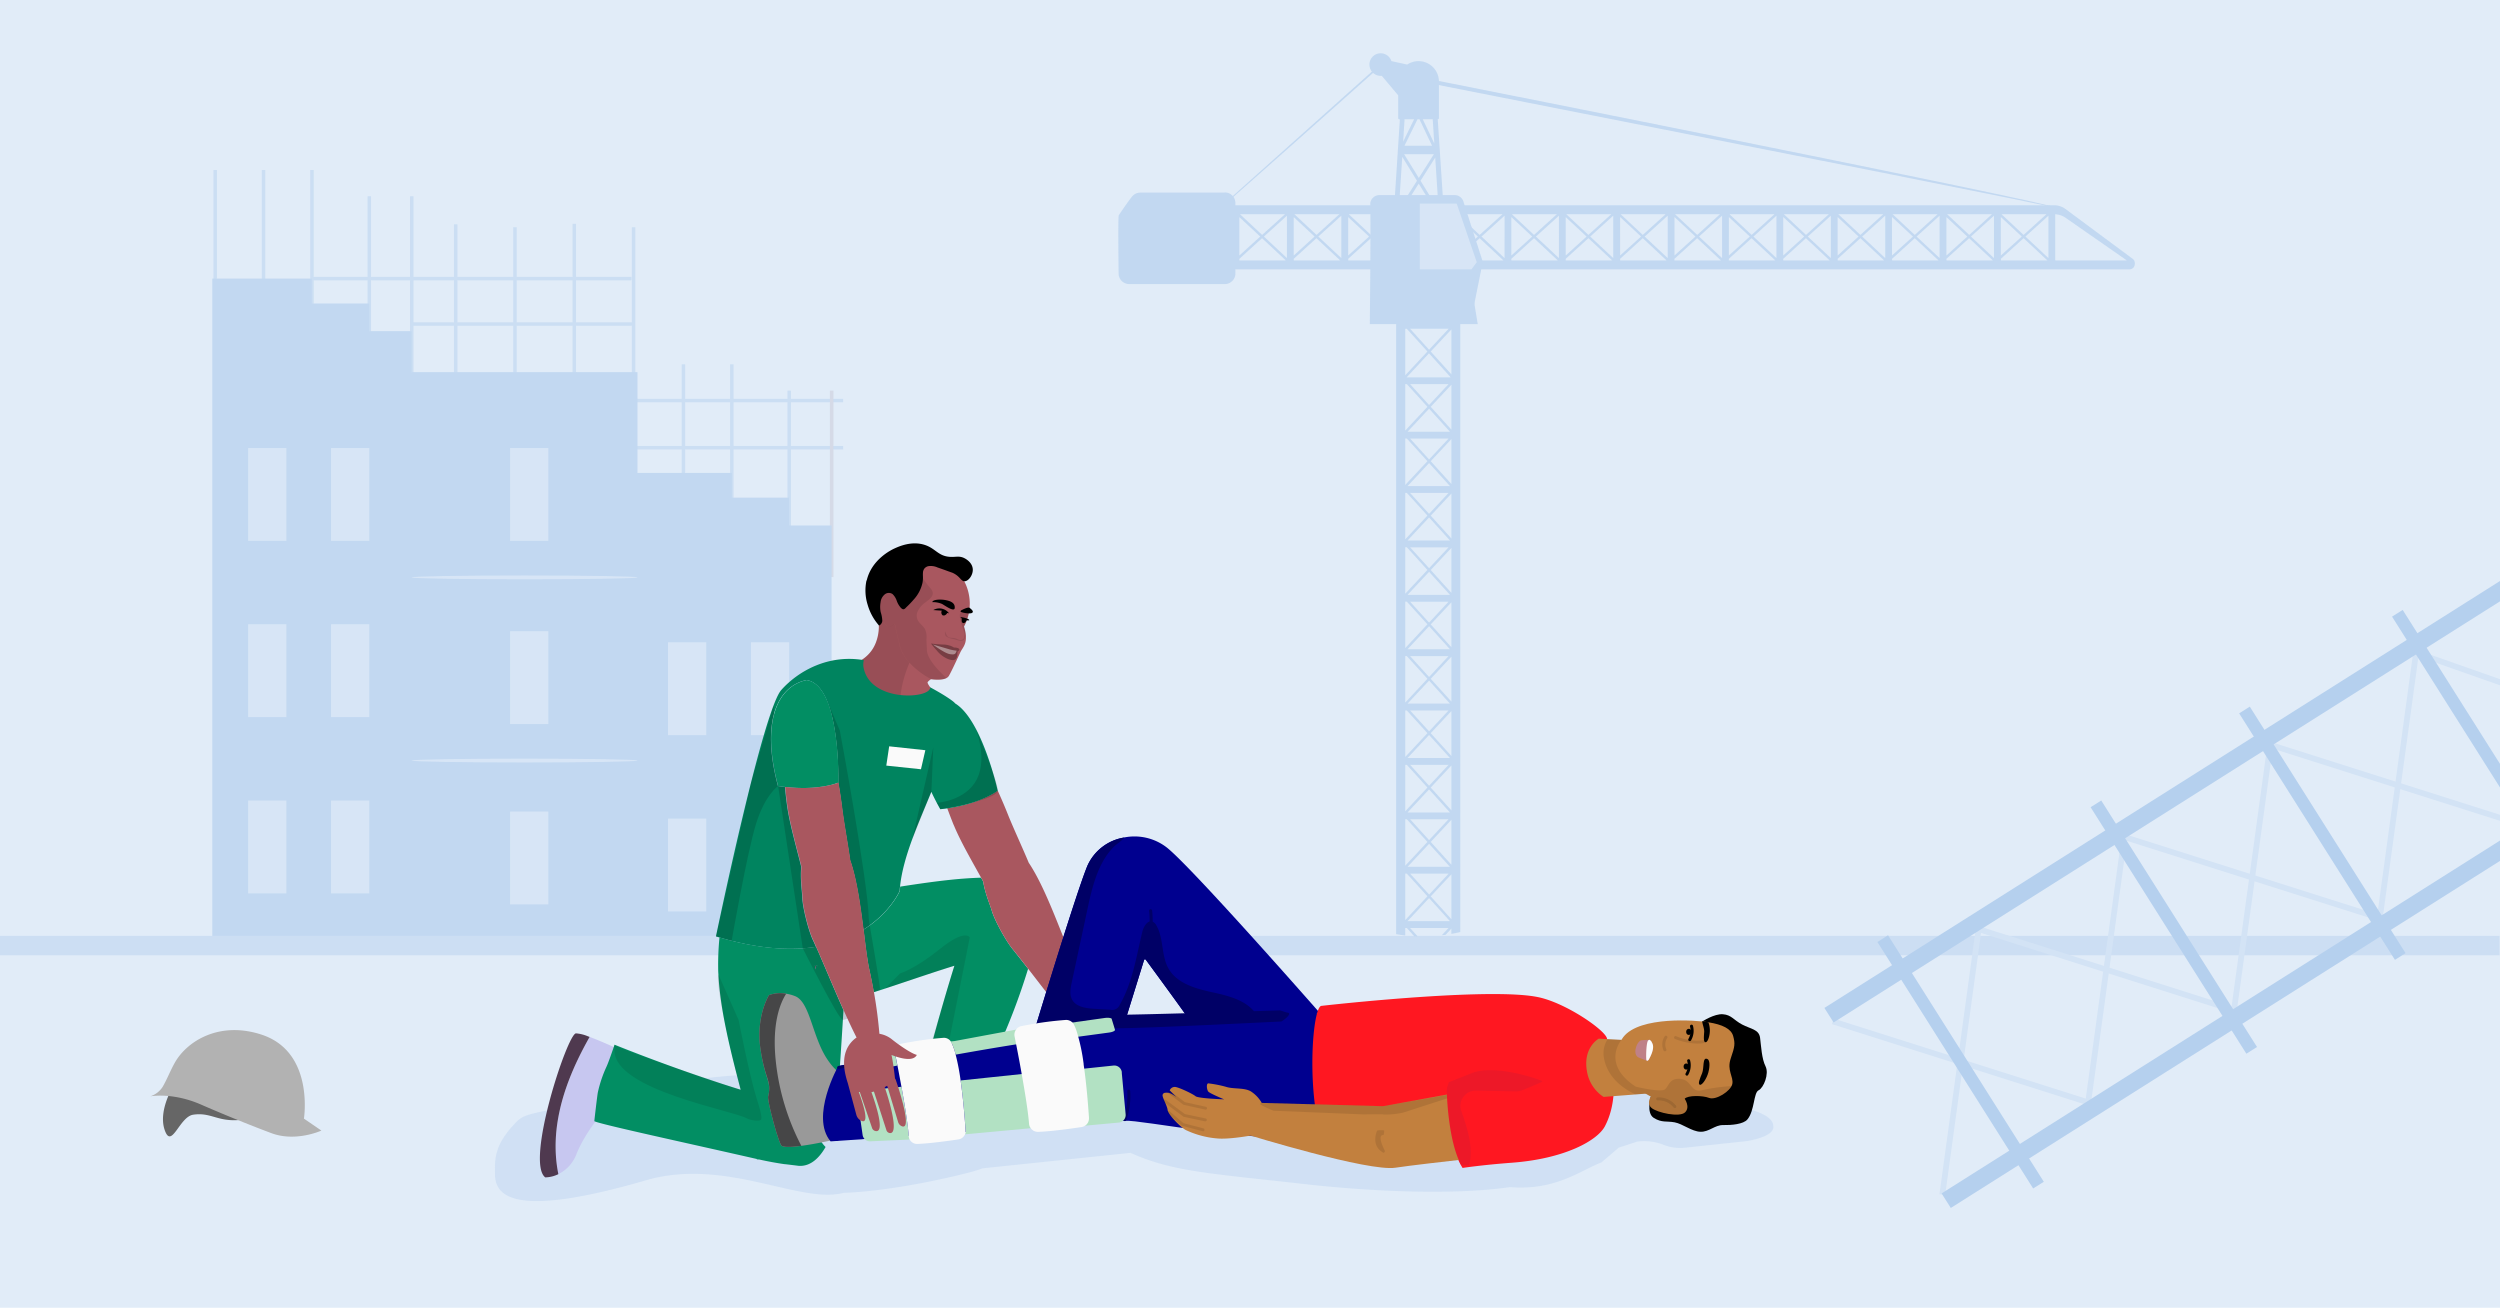 <svg xmlns="http://www.w3.org/2000/svg" xmlns:xlink="http://www.w3.org/1999/xlink" width="866" height="453" viewBox="0 0 866 453">
  <defs>
    <clipPath id="clip-path">
      <rect id="Rectangle_1966" data-name="Rectangle 1966" width="866" height="453" fill="none"/>
    </clipPath>
    <clipPath id="clip-path-2">
      <rect id="Rectangle_7914" data-name="Rectangle 7914" width="352.107" height="305.918" fill="none"/>
    </clipPath>
    <clipPath id="clip-path-3">
      <rect id="Rectangle_7918" data-name="Rectangle 7918" width="218.644" height="265.292" fill="none"/>
    </clipPath>
    <clipPath id="clip-path-5">
      <rect id="Rectangle_7915" data-name="Rectangle 7915" width="218.243" height="141.003" fill="none"/>
    </clipPath>
  </defs>
  <g id="_4406813_-_WEBSITE_-_Claims_example_infographics_V3-10" data-name="4406813 - WEBSITE - Claims example infographics V3-10" style="mix-blend-mode: normal;isolation: isolate">
    <g id="Colour_Blocks" data-name="Colour Blocks">
      <rect id="Rectangle_1966-2" data-name="Rectangle 1966" width="866" height="453" fill="#e1ecf8"/>
    </g>
    <g id="Scenes">
      <g id="Group_2002" data-name="Group 2002" clip-path="url(#clip-path)">
        <rect id="Rectangle_2794" data-name="Rectangle 2794" width="865.861" height="6.738" transform="translate(0 324.182)" fill="#c4d9f1" opacity="0.7"/>
        <g id="Group_1996" data-name="Group 1996" transform="translate(631.967 189.55)">
          <g id="Group_1994" data-name="Group 1994" transform="translate(2.921 6.588)">
            <path id="Path_7164" data-name="Path 7164" d="M508.837,108.907,423.484,78.86,410.9,170.779,322.476,142.71,309.89,234.629,221.44,206.56" transform="translate(-221.44 -48.899)" fill="none" stroke="#d3e3f5" stroke-width="2"/>
            <path id="Path_7165" data-name="Path 7165" d="M446.2,68.41l-9.49,89.969-88.421-28.1-12.586,91.948-88.45-28.1L234.67,286.079" transform="translate(-196.738 -68.41)" fill="none" stroke="#d3e3f5" stroke-width="2"/>
          </g>
          <g id="Group_1995" data-name="Group 1995">
            <rect id="Rectangle_7908" data-name="Rectangle 7908" width="298.751" height="5.964" transform="translate(40.603 223.845) rotate(-32.29)" fill="#b5d0ee"/>
            <rect id="Rectangle_7909" data-name="Rectangle 7909" width="298.751" height="5.964" transform="translate(0 159.593) rotate(-32.29)" fill="#b5d0ee"/>
          </g>
          <rect id="Rectangle_7910" data-name="Rectangle 7910" width="4.358" height="101.008" transform="translate(196.64 24.052) rotate(-32.29)" fill="#b5d0ee"/>
          <rect id="Rectangle_7911" data-name="Rectangle 7911" width="4.358" height="101.008" transform="translate(143.677 57.557) rotate(-32.29)" fill="#b5d0ee"/>
          <rect id="Rectangle_7912" data-name="Rectangle 7912" width="4.358" height="101.008" transform="translate(92.219 90.069) rotate(-32.29)" fill="#b5d0ee"/>
          <rect id="Rectangle_7913" data-name="Rectangle 7913" width="4.358" height="101.008" transform="translate(18.364 136.755) rotate(-32.29)" fill="#b5d0ee"/>
        </g>
        <g id="Group_2423" data-name="Group 2423" transform="translate(387.372 18.435)" opacity="0.7">
          <g id="Group_1997" data-name="Group 1997" clip-path="url(#clip-path-2)">
            <g id="Group_2422" data-name="Group 2422" transform="translate(0.013 0.019)">
              <path id="Path_4863" data-name="Path 4863" d="M189.067,29.3h.086a.394.394,0,0,0,.373-.43V16.223a7.065,7.065,0,0,0-10.981-5.878l-5.476-1.2a4.037,4.037,0,0,0-1.606-2.093,4.162,4.162,0,0,0-2.466-.6,3.917,3.917,0,1,0,.745,7.8l5.677,6.766V28.9h0a.441.441,0,0,0,.43.43h.143l-3.01,46.648h1.692l.659-10.264,6.451,8.515-1.348,1.749h1.348l.688-.86.659.86h1.319l-1.319-1.72,6.68-8.573.688,10.293h1.692l-3.068-46.648Zm-6.279,0,4.358,9.175H177.6l4.5-9.175h.688Zm1.176,0h3.412l.545,8.372L183.935,29.3Zm-3.039,0-3.785,7.741.487-7.741h3.3Zm-4.1,13.017,5.1,8.286-6.279,9.863Zm.659-.917h10.293l-5.218,8.229L177.484,41.4Zm10.752,1.176,1.2,18.263L183.161,50.6ZM182.53,51.6l6.136,9.949H176.223Zm-6.852,12.845h13.733l-6.967,8.917Z" transform="translate(-78.469 -6.437)" fill="#b5d0ee"/>
              <path id="Path_4864" data-name="Path 4864" d="M168.737,263.469c1.032.172,2.064.344,3.1.459v-2.609h.545l2.58,2.867c.4,0,.8.029,1.176.029l-2.638-2.9h13.332l-2.351,2.523c.459-.057.889-.115,1.348-.172l1.978-2.122v1.806c1.032-.172,2.064-.373,3.1-.631V40.553h-3.1v9.805l-7.168-7.913L188,34.561h.86V32.21H171.146v2.351h1.176l7.139,7.856-7.684,8.229V40.525h-3.1V263.441m3.957-4.5,7.454-7.97,7.225,7.97H172.637ZM187.6,70.572H172.321l7.741-8.315,7.512,8.315Zm-14.077-16.83h13.332L180.091,61Zm13.332,19.152-6.766,7.254-6.566-7.225h13.332Zm.459,16.514H172.637l7.454-7.97,7.225,7.97Zm-.459,2.351-6.766,7.254-6.566-7.225h13.332Zm.459,16.486H172.637l7.454-7.971,7.225,7.971Zm-.459,2.351-6.766,7.254-6.566-7.225h13.332Zm.459,16.486H172.637l7.454-7.971,7.225,7.971Zm-.459,2.351-6.766,7.254-6.566-7.225h13.332Zm.459,16.486H172.637l7.454-7.971,7.225,7.971Zm-.459,2.351-6.766,7.254-6.566-7.225h13.332Zm.459,16.486H172.637l7.454-7.971,7.225,7.971Zm-.459,2.351-6.766,7.254-6.566-7.225h13.332Zm.459,16.486H172.637l7.454-7.971,7.225,7.971Zm-.459,2.351-6.766,7.254-6.566-7.225h13.332Zm.459,16.486H172.637l7.454-7.97,7.225,7.97Zm-.459,2.351-6.766,7.254-6.566-7.225h13.332Zm.459,16.514H172.637l7.454-7.97,7.225,7.97Zm-.459,2.322-6.766,7.254-6.566-7.225h13.332Zm.459,16.514H172.637l7.454-7.971,7.225,7.971Zm-.43,2.351-6.766,7.254-6.566-7.225h13.332Zm.946,15.8-7.168-7.913,7.168-7.655Zm0-18.865-7.168-7.913,7.168-7.655Zm0-18.837-7.168-7.913,7.168-7.655Zm0-18.837-7.168-7.913,7.168-7.655Zm0-18.837-7.168-7.913,7.168-7.655Zm0-18.837-7.168-7.913,7.168-7.655Zm0-18.837-7.168-7.913,7.168-7.655Zm0-18.837-7.168-7.913,7.168-7.655Zm0-18.865-7.168-7.913,7.168-7.655Zm0-18.837-7.168-7.913,7.168-7.655V88.692Zm0-19.152-7.168-7.913,7.168-7.655ZM173.554,34.59h13.332l-6.766,7.254Zm6.537,8.515,7.512,8.286H172.321l7.741-8.286ZM171.834,53.77h.545l7.139,7.856-7.684,8.229V53.77Zm0,19.152h.545l7.139,7.856-7.684,8.229V72.923Zm0,18.837h.545l7.139,7.856-7.684,8.229V91.759Zm0,18.837h.545l7.139,7.856-7.684,8.229V110.6Zm0,18.837h.545l7.139,7.856-7.684,8.229V129.433Zm0,18.837h.545l7.139,7.856-7.684,8.229V148.27Zm0,18.865h.545l7.139,7.856-7.684,8.229V167.135Zm0,18.837h.545l7.139,7.856-7.684,8.229V185.972Zm0,18.837h.545l7.139,7.856-7.684,8.229V204.809Zm0,18.837h.545l7.139,7.856-7.684,8.229V223.645Zm0,18.837h.545l7.139,7.856-7.684,8.229V242.482Z" transform="translate(-72.445 41.684)" fill="#b5d0ee"/>
              <path id="Path_4865" data-name="Path 4865" d="M474.643,44.841a1.86,1.86,0,0,0-.745-1.491L450.617,26.09a6.644,6.644,0,0,0-3.928-1.29H141.86v3.1h1.4v16h-1.4v3.1H472.779a1.86,1.86,0,0,0,1.864-1.864v-.315m-38.534-9.748L428.454,27.9h15.568Zm8.6-6.652V43.092l-7.97-7.454Zm-16.486.459,7.254,6.766L428.225,42.2Zm-10.952,6.193L409.617,27.9h15.54Zm8.573-6.652V43.092l-7.971-7.454Zm-16.486.459,7.254,6.766L409.388,42.2V28.871Zm-10.952,6.193L390.752,27.9H406.32Zm8.6-6.652V43.092l-7.971-7.454Zm-16.486.459,7.254,6.766L390.523,42.2ZM379.57,35.064,371.915,27.9h15.568Zm8.6-6.652V43.092l-7.97-7.454Zm-16.486.459,7.254,6.766L371.686,42.2Zm-10.952,6.193L353.078,27.9h15.568Zm8.6-6.652V43.092l-7.97-7.454Zm-16.486.459,7.254,6.766L352.849,42.2ZM341.9,35.064,334.242,27.9H349.81Zm8.6-6.652V43.092l-7.971-7.454Zm-16.486.459,7.254,6.766L334.012,42.2ZM323.06,35.064,315.376,27.9h15.568Zm8.6-6.652V43.092l-7.971-7.454Zm-16.486.459,7.254,6.766L315.175,42.2Zm-10.981,6.193L296.539,27.9h15.568Zm8.63-6.652V43.092l-7.971-7.454Zm-16.486.459,7.254,6.766L296.339,42.2Zm-2.38,14.221-7.97-7.454,7.97-7.225Zm2.38.258,7.856-7.139,8.229,7.684H296.339Zm18.837,0,7.856-7.139,8.229,7.684H315.147V43.35Zm18.837,0,7.856-7.139,8.229,7.684H334.012Zm18.837,0,7.856-7.139,8.229,7.684H352.849Zm18.865,0,7.856-7.139,8.229,7.684H371.714Zm18.837,0,7.856-7.139,8.229,7.684H390.551Zm18.837,0,7.856-7.139,8.229,7.684H409.388Zm18.837,0,7.884-7.139,8.229,7.684H428.253V43.35ZM293.271,27.9l-7.913,7.168L277.7,27.9h15.568Zm-147.655.975,7.254,6.766L145.616,42.2Zm.2-.975h15.568l-7.913,7.168Zm120.7,7.168L258.866,27.9h15.568Zm8.63-6.652V43.092l-7.971-7.454Zm-16.514.459,7.254,6.766L258.665,42.2V28.871Zm-10.952,6.193L240.029,27.9H255.6Zm8.63-6.652V43.092l-7.971-7.454Zm-16.514.459,7.254,6.766L239.828,42.2V28.871Zm-10.952,6.193L221.192,27.9h15.568Zm8.6-6.652V43.092l-7.97-7.454Zm-16.486.459,7.254,6.766L220.992,42.2V28.871Zm-10.952,6.193L202.356,27.9h15.568Zm8.6-6.652V43.092l-7.97-7.454Zm-16.486.459,7.254,6.766L202.155,42.2V28.871Zm-10.952,6.193L183.519,27.9h15.568Zm8.6-6.652V43.092l-7.97-7.454Zm-16.514.459,7.254,6.766L183.289,42.2V28.871Zm-10.924,6.193L164.682,27.9H180.25Zm8.6-6.652V43.092l-7.971-7.454Zm-16.514.459,7.254,6.766L164.453,42.2V28.871Zm-2.351-.459V43.092L154.1,35.638Zm2.38,14.938,7.856-7.139,8.229,7.684H164.453Zm18.837,0,7.856-7.139,8.229,7.684H183.289Zm18.865,0,7.856-7.139,8.229,7.684H202.155Zm18.837,0,7.856-7.139,8.229,7.684H220.992Zm18.837,0,7.856-7.139,8.229,7.684H239.828Zm18.837,0,7.856-7.139,8.229,7.684H258.665Zm18.808-14.479,7.254,6.766L277.5,42.2V28.871ZM145.616,43.35l7.885-7.139,8.229,7.684H145.645V43.35Zm131.886.545V43.35l7.856-7.139,8.229,7.684H277.5Zm169.56,0V27.925a6.832,6.832,0,0,1,3.612,1.233l21.188,14.737Z" transform="translate(-122.521 27.849)" fill="#b5d0ee"/>
              <path id="Path_4866" data-name="Path 4866" d="M165.643,26.81v-.057a3.182,3.182,0,0,1,3.211-3.182h26.033a3.165,3.165,0,0,1,3.039,2.236l6.709,20.872L201.912,60.24a5.249,5.249,0,0,0-.029,1.892l1,6.136H165.5s.344-31.137.172-41.458" transform="translate(-78.383 25.553)" fill="#b5d0ee"/>
              <path id="Path_4867" data-name="Path 4867" d="M184.327,24.6l6.938,20.3-1.835,2.466H171.54V24.6Z" transform="translate(-67.105 27.476)" fill="#d3e3f5"/>
              <path id="Path_4868" data-name="Path 4868" d="M212.257,8.157l-.172-.057-.115.115L161.395,53.457,147.031,66.216l-3.813,3.354a11.309,11.309,0,0,1-1,.831,3.512,3.512,0,0,0-.344.287,13.2,13.2,0,0,0,1.4-1.061c.889-.745,2.179-1.835,3.871-3.3,3.383-2.9,8.286-7.168,14.479-12.615C174.01,42.82,191.557,27.223,212.372,8.673l-.287.057" transform="translate(-122.502 -3.331)" fill="#b5d0ee"/>
              <path id="Path_4869" data-name="Path 4869" d="M170.02,10.016l.229.4.43.086L333.874,42.73l46.189,9.261,12.214,2.523c1.4.258,2.437.545,3.154.717s1.089.229,1.089.229a43.369,43.369,0,0,0-4.215-1.176c-2.781-.659-6.881-1.606-12.242-2.752-10.694-2.322-26.377-5.591-46.217-9.662-39.68-8.143-96.162-19.5-163.223-32.8l.659.487" transform="translate(-69.943 -1.52)" fill="#b5d0ee"/>
              <path id="Path_4870" data-name="Path 4870" d="M172,23.25h0a3.659,3.659,0,0,1,3.67,3.67v24.4h0a3.659,3.659,0,0,1-3.67,3.67H138.886a3.665,3.665,0,0,1-3.67-3.613c-.086-6.566-.2-19.812.057-20.213s2.867-4.329,4.587-6.48a3.687,3.687,0,0,1,2.867-1.376H172Z" transform="translate(-135.115 24.955)" fill="#b5d0ee"/>
            </g>
          </g>
        </g>
        <g id="Group_2432" data-name="Group 2432" transform="translate(73.541 58.89)" opacity="0.7">
          <g id="Group_2001" data-name="Group 2001" clip-path="url(#clip-path-3)">
            <g id="Group_2431" data-name="Group 2431" transform="translate(-0.029)">
              <g id="Group_2428" data-name="Group 2428" transform="translate(0.029)">
                <g id="Group_1999" data-name="Group 1999" clip-path="url(#clip-path-3)">
                  <g id="Group_2427" data-name="Group 2427" transform="translate(0.401)">
                    <g id="Group_2426" data-name="Group 2426" opacity="0.71" style="mix-blend-mode: multiply;isolation: isolate">
                      <g id="Group_2425" data-name="Group 2425">
                        <g id="Group_1998" data-name="Group 1998" clip-path="url(#clip-path-5)">
                          <g id="Group_2424" data-name="Group 2424">
                            <rect id="Rectangle_2560" data-name="Rectangle 2560" width="1.204" height="64.596" transform="translate(83.318 18.808)" fill="#b5d0ee"/>
                            <rect id="Rectangle_2561" data-name="Rectangle 2561" width="1.204" height="64.596" transform="translate(103.846 19.812)" fill="#b5d0ee"/>
                            <rect id="Rectangle_2562" data-name="Rectangle 2562" width="1.204" height="64.596" transform="translate(124.403 18.636)" fill="#b5d0ee"/>
                            <rect id="Rectangle_2563" data-name="Rectangle 2563" width="1.204" height="64.596" transform="translate(144.931 19.812)" fill="#b5d0ee"/>
                            <rect id="Rectangle_2564" data-name="Rectangle 2564" width="1.204" height="64.596" transform="translate(68.093 9.089)" fill="#b5d0ee"/>
                            <rect id="Rectangle_2565" data-name="Rectangle 2565" width="1.204" height="64.596" transform="translate(53.385 9.089)" fill="#b5d0ee"/>
                            <rect id="Rectangle_2566" data-name="Rectangle 2566" width="1.204" height="64.596" transform="translate(33.516)" fill="#b5d0ee"/>
                            <rect id="Rectangle_2567" data-name="Rectangle 2567" width="1.204" height="64.596" fill="#b5d0ee"/>
                            <rect id="Rectangle_2568" data-name="Rectangle 2568" width="1.204" height="64.596" transform="translate(16.744)" fill="#b5d0ee"/>
                            <rect id="Rectangle_2569" data-name="Rectangle 2569" width="76.322" height="1.204" transform="translate(68.667 52.754)" fill="#b5d0ee"/>
                            <rect id="Rectangle_2570" data-name="Rectangle 2570" width="110.87" height="1.204" transform="translate(33.975 37.014)" fill="#b5d0ee"/>
                            <rect id="Rectangle_2571" data-name="Rectangle 2571" width="76.322" height="1.204" transform="translate(141.892 95.589)" fill="#b5d0ee"/>
                            <rect id="Rectangle_2572" data-name="Rectangle 2572" width="76.322" height="1.204" transform="translate(141.892 79.246)" fill="#b5d0ee"/>
                            <rect id="Rectangle_2573" data-name="Rectangle 2573" width="1.204" height="64.596" transform="translate(213.541 76.408)" fill="#c8c8d6"/>
                            <rect id="Rectangle_2574" data-name="Rectangle 2574" width="1.204" height="64.596" transform="translate(198.833 76.408)" fill="#b5d0ee"/>
                            <rect id="Rectangle_2575" data-name="Rectangle 2575" width="1.204" height="64.596" transform="translate(178.964 67.291)" fill="#b5d0ee"/>
                            <rect id="Rectangle_2576" data-name="Rectangle 2576" width="1.204" height="64.596" transform="translate(162.191 67.291)" fill="#b5d0ee"/>
                          </g>
                        </g>
                      </g>
                    </g>
                  </g>
                </g>
              </g>
              <path id="Path_4871" data-name="Path 4871" d="M25.669,33.66v227.7H240.184V119.185H225.5v-9.633H205.636v-8.573H172.951V66.058H94.708V51.866H80.029v-9.6H60.16v-8.6H25.64Z" transform="translate(-25.64 3.956)" fill="#b5d0ee"/>
              <rect id="Rectangle_2579" data-name="Rectangle 2579" width="13.246" height="32.169" transform="translate(186.619 163.596)" fill="#d3e3f5"/>
              <rect id="Rectangle_2580" data-name="Rectangle 2580" width="13.246" height="32.169" transform="translate(157.891 163.596)" fill="#d3e3f5"/>
              <rect id="Rectangle_2581" data-name="Rectangle 2581" width="13.246" height="32.169" transform="translate(186.619 224.665)" fill="#d3e3f5"/>
              <rect id="Rectangle_2582" data-name="Rectangle 2582" width="13.246" height="32.169" transform="translate(157.891 224.665)" fill="#d3e3f5"/>
              <rect id="Rectangle_2583" data-name="Rectangle 2583" width="13.246" height="32.169" transform="translate(103.187 96.306)" fill="#d3e3f5"/>
              <g id="Group_2430" data-name="Group 2430" transform="translate(0.029)">
                <g id="Group_2000" data-name="Group 2000" clip-path="url(#clip-path-3)">
                  <g id="Group_2429" data-name="Group 2429" transform="translate(12.414 96.306)">
                    <path id="Path_4872" data-name="Path 4872" d="M49.74,70.189c0-.373,17.518-.659,39.107-.659,21.618,0,39.136.287,39.136.659s-17.518.659-39.136.659c-21.589,0-39.107-.287-39.107-.659" transform="translate(6.914 -25.377)" fill="#d3e3f5"/>
                    <rect id="Rectangle_2584" data-name="Rectangle 2584" width="13.246" height="32.169" transform="translate(90.743 125.923)" fill="#d3e3f5"/>
                    <path id="Path_4873" data-name="Path 4873" d="M49.74,92.319c0-.373,17.518-.659,39.107-.659,21.618,0,39.136.287,39.136.659s-17.518.659-39.136.659c-21.589,0-39.107-.287-39.107-.659" transform="translate(6.914 15.942)" fill="#d3e3f5"/>
                    <rect id="Rectangle_2585" data-name="Rectangle 2585" width="13.246" height="32.169" transform="translate(90.743 63.449)" fill="#d3e3f5"/>
                    <rect id="Rectangle_2586" data-name="Rectangle 2586" width="13.246" height="32.169" transform="translate(28.728)" fill="#d3e3f5"/>
                    <rect id="Rectangle_2587" data-name="Rectangle 2587" width="13.246" height="32.169" fill="#d3e3f5"/>
                    <rect id="Rectangle_2588" data-name="Rectangle 2588" width="13.246" height="32.169" transform="translate(28.728 61.04)" fill="#d3e3f5"/>
                    <rect id="Rectangle_2589" data-name="Rectangle 2589" width="13.246" height="32.169" transform="translate(0 61.04)" fill="#d3e3f5"/>
                    <rect id="Rectangle_2590" data-name="Rectangle 2590" width="13.246" height="32.169" transform="translate(28.728 122.109)" fill="#d3e3f5"/>
                    <rect id="Rectangle_2591" data-name="Rectangle 2591" width="13.246" height="32.169" transform="translate(0 122.109)" fill="#d3e3f5"/>
                  </g>
                </g>
              </g>
            </g>
          </g>
        </g>
      </g>
    </g>
    <g id="Artwork" transform="translate(52.038 188.232)">
      <g id="Group_2003" data-name="Group 2003" transform="translate(0 168.594)">
        <path id="Path_7166" data-name="Path 7166" d="M23.757,130.939s-5.878,8.945-3.5,16,5.075-4.473,9.863-5.218,7.368,1.233,11.726,1.749a19.163,19.163,0,0,0,7.512-.516l-25.6-12.042Z" transform="translate(-15.271 -112.406)" fill="#666"/>
        <path id="Path_7167" data-name="Path 7167" d="M77.413,159.274s-8.831,4.043-17.26.889c-8.458-3.154-17.948-7.082-24.428-9.92-9.92-4.329-17.575-2.838-17.575-2.838a7.979,7.979,0,0,0,4.272-3.24c1.52-2.58,2.609-5.5,4.215-8.372,4.071-7.311,15.282-14.68,30.219-9.719,18.206,6.078,14.536,29.044,14.536,29.044l6.021,4.129Z" transform="translate(-18.15 -124.456)" fill="#b2b2b2"/>
      </g>
      <g id="Group_2014" data-name="Group 2014" transform="translate(119.404)">
        <path id="Path_7168" data-name="Path 7168" d="M502.628,152.078c.688-5.992-13.819-8.687-46.361-12.386-7.827-.889-15.368-1.462-22.249-1.72-10.522-3.326-25.66-6.394-42.634-8.315-22.908-2.609-43.035-2.437-53.185-.057l-38.39,3.383a2.524,2.524,0,0,0-.4.029h0c-6.91.6-11.468,1.892-12.414,3.756a136.306,136.306,0,0,0-20.614,2.064c-10.264-1.892-24.4-3.039-40.053-3.039-7.54,0-14.737.258-21.331.774-10.35-2.036-25.058-3.3-41.372-3.3-22.019,0-41.114,2.322-50.489,5.677l-36.1,7.34s-.258.057-.4.086h0c-6.48,1.319-7.77,2.122-9.2,3.555-8.229,8.2-7.626,13.475-7.626,18.292,0,8.515,8.515,14.823,52.353,2.093,27.5-7.97,53.3,8.4,68.409,4.358,15.224-.487,35.036-4.817,43.494-7.053h.057c1.72-.459,3.268-.946,4.587-1.434l51.235-5.361c14.536,6.48,26.721,7.024,58.919,10.666,29.76,3.383,56.367,3.613,72.537,1.2,15.884,1.29,24.456-5.82,31.681-8.544l6.021-5.132,6.394-2.093a18.387,18.387,0,0,1,9.06,1.09,15.631,15.631,0,0,0,7.426,1.032l21.5-2.294c.373-.057.717-.143,1.061-.2h.057c4.9-1.032,7.8-2.523,8.028-4.415Z" transform="translate(-59.797 50.302)" fill="#c4d9f1" opacity="0.6"/>
        <g id="Group_2005" data-name="Group 2005" transform="translate(125.211)">
          <path id="Path_7169" data-name="Path 7169" d="M105.079,122.418c.373,3.5.659,6.107.659,6.107s14.794,1.892,15.511,1.978a17.55,17.55,0,0,0,2.351-.516c.344-.115.717-.2,1.118-.315,2.638-.8,5.792-1.978,6.078-2.552a23.441,23.441,0,0,0,.774-4.358c.344-3.326.287-7.454-1.52-8.057,0,0-2.208-2.552-1.892-3.068a4.485,4.485,0,0,1,1.176-1s3.469.573,5.3-.373a2.2,2.2,0,0,0,.889-.8c.115-.2.229-.43.373-.688h0c1.233-2.322,3.24-6.8,3.727-7.741.545-1.061,1.692-2.236,1.778-4.415a8.6,8.6,0,0,0-.115-1.95h0a13.078,13.078,0,0,0-.545-2.265,17.44,17.44,0,0,0,1.892-6.078c.057-.631.115-1.29.115-1.978a16.99,16.99,0,0,0-3.469-10.092,20.313,20.313,0,0,0-4.215-4.272c-5.648-3.842-14.077-4.559-19.238-.459a15.061,15.061,0,0,0-4.874,7.885,20.842,20.842,0,0,0-.459,2.064,20.332,20.332,0,0,0-.258,3.7c.115,2.7.688,4.989.917,7.34a13.505,13.505,0,0,1,.086,1.52,15.656,15.656,0,0,1-.86,5.447c-1.892,5.591-6.508,7.024-6.881,7.741-.229.459.774,10.436,1.491,17.174Z" transform="translate(-103.468 -63.593)" fill="#a9575f"/>
          <path id="Path_7170" data-name="Path 7170" d="M114.2,81.292s-.2,1.233.344,1.778a6.994,6.994,0,0,0,2.724.946c.774.2,1.978.774,2.953.545.946-.258,1.176-2.122,1.147-2.638h0a13.076,13.076,0,0,0-.545-2.265,17.44,17.44,0,0,0,1.892-6.078c-1.2.2-3.068.659-3.354,1.749-.459,1.634,1.749,6.537,1.606,7.2s-.029,1.577-1.061,1.749-1.4-.4-2.322-.6c-.946-.2-2.036,0-2.523-.659a6.779,6.779,0,0,1-.831-1.663Z" transform="translate(-83.492 -50.852)" opacity="0.1" style="mix-blend-mode: multiply;isolation: isolate"/>
          <path id="Path_7171" data-name="Path 7171" d="M112.63,73.322a8.166,8.166,0,0,1,3.412.631c1.2.688,4.272,2.924,4.387,1.376s-1.061-2.265-2.924-2.666-4.645-.287-4.845.631Z" transform="translate(-86.363 -52.974)"/>
          <path id="Path_7172" data-name="Path 7172" d="M116.423,74.3s2.265-1.233,2.781-.8,1.634,1.262.831,1.749-4.014-.172-3.985-.487A.627.627,0,0,1,116.423,74.3Z" transform="translate(-79.977 -51.172)"/>
          <path id="Path_7173" data-name="Path 7173" d="M112.76,74.092a4.143,4.143,0,0,1,5.447,1.118l-.631-.115a1.6,1.6,0,0,1-1,.86,1.066,1.066,0,0,1-.631-.086,1.327,1.327,0,0,1-.229-1.577C114.738,74.236,113.763,74.15,112.76,74.092Z" transform="translate(-86.12 -50.991)"/>
          <path id="Path_7174" data-name="Path 7174" d="M116.03,74.57a4.546,4.546,0,0,1,1.032.115,6.982,6.982,0,0,1,1.806.6c.172.143.258.229.229.315-.029.115-.344.115-.917.029-.258.688-.774,1.061-1.147.975a.915.915,0,0,1-.459-.344,2.434,2.434,0,0,1-.029-1.2h0a3.694,3.694,0,0,1-.487-.459Z" transform="translate(-80.015 -49.003)"/>
          <path id="Path_7175" data-name="Path 7175" d="M119.1,78.5a5.682,5.682,0,0,1,1.319.631c1.09,0,1.835.287,1.892.659.057.315-.459.659-.659.774v.229c0,.115.057,1.806-.717,2.437-.659.516-1.72.172-2.437-.057a9.809,9.809,0,0,1-3.985-2.982,29.786,29.786,0,0,1-2.036-2.437c1.864.2,3.182.315,4.157.344a7.4,7.4,0,0,1,2.408.4Z" transform="translate(-86.643 -43.066)" fill="#a9575f"/>
          <path id="Path_7176" data-name="Path 7176" d="M119.1,78.5a5.682,5.682,0,0,1,1.319.631c1.09,0,1.835.287,1.892.659.057.315-.459.659-.659.774v.229c0,.115.057,1.806-.717,2.437-.659.516-1.72.172-2.437-.057a9.809,9.809,0,0,1-3.985-2.982,29.786,29.786,0,0,1-2.036-2.437c1.864.2,3.182.315,4.157.344a7.4,7.4,0,0,1,2.408.4Z" transform="translate(-86.643 -43.066)" opacity="0.3" style="mix-blend-mode: multiply;isolation: isolate"/>
          <path id="Path_7177" data-name="Path 7177" d="M120.959,80a19.987,19.987,0,0,1-2.609-.487c-.774-.258-5.62-1.634-5.62-1.634s3.957,3.01,5.82,3.3,1.921-.057,2.38-1.176Z" transform="translate(-86.176 -42.823)" fill="#fff" opacity="0.4"/>
          <g id="Group_2004" data-name="Group 2004" transform="translate(0.079 9.496)">
            <path id="Path_7178" data-name="Path 7178" d="M111.163,75.069a2.114,2.114,0,0,0,1.606.344s.143.172,1.089,1.262a1.1,1.1,0,0,0,.545.373c1.032.258,2.208-1.319,2.208-1.319,1.72,7.626,1.892,8.229,1.892,8.229a14.663,14.663,0,0,0,3.3,5.533c-2.208,5.189-7.082,19.353,2.867,24.686,3.383,1.835,2.265,1.606-1.118.315-4.129-1.548-11.669-4.673-18.521-7.569-.717-6.738-1.749-16.715-1.491-17.174.373-.688,4.96-2.15,6.881-7.741a15.559,15.559,0,0,0,.86-5.447c0-.516-.057-1.032-.086-1.52Z" transform="translate(-103.496 -57.622)" opacity="0.1" style="mix-blend-mode: multiply;isolation: isolate"/>
            <path id="Path_7179" data-name="Path 7179" d="M106.333,74.972a6.383,6.383,0,0,1,.8-1.663,3.63,3.63,0,0,1,.6-.717,11.29,11.29,0,0,1,2.208-1.634,10.642,10.642,0,0,1,4.817-1.978c1.921-.143,3.641.8,5.5,1.118a5.01,5.01,0,0,0,1.462.057.229.229,0,0,1,.229.287s.057.029.057.057a30.783,30.783,0,0,0,2.494,3.584c.717.889,1.892,1.864,1.52,3.154-.344,1.262-1.692,2.007-2.638,2.781a7.78,7.78,0,0,0-2.58,3.125,3.525,3.525,0,0,0,.4,3.44c.659.889,1.548,1.548,2.122,2.466a6.484,6.484,0,0,1,.573,3.613c0,1.663.143,2.494.143,3.584,0,1.835,1.29,4.788,6.8,9.891-1.835.946-5.3.373-5.3.373a28.393,28.393,0,0,1-7.483-5.648,14.88,14.88,0,0,1-3.3-5.533s-.2-.6-1.892-8.229c0,0-1.176,1.577-2.208,1.319a1.1,1.1,0,0,1-.545-.373c-.946-1.118-1.061-1.233-1.089-1.262a2.094,2.094,0,0,1-1.606-.344h0a1.951,1.951,0,0,1-.487-.631,9.052,9.052,0,0,1-1.4-4.931,21.286,21.286,0,0,1,.229-3.01,19.976,19.976,0,0,1,.6-2.9Z" transform="translate(-99.698 -68.965)" opacity="0.1" style="mix-blend-mode: multiply;isolation: isolate"/>
          </g>
          <path id="Path_7180" data-name="Path 7180" d="M104.939,78.49a16.534,16.534,0,0,0,.4,8.429,18.516,18.516,0,0,0,3.957,7.2,2.049,2.049,0,0,0,1.118-1.606,11.361,11.361,0,0,0-.573-3.1,9.422,9.422,0,0,1-.029-3.354,4.1,4.1,0,0,1,1.462-2.752,2.239,2.239,0,0,1,2.7-.086,5.714,5.714,0,0,1,1.462,2.38,7.585,7.585,0,0,0,1.29,2.236c.258.287.659.688,1.061.631.459-.057.8-.573,1.118-.86a32.591,32.591,0,0,0,2.38-2.494,12.6,12.6,0,0,0,3.068-5.906,10.484,10.484,0,0,0,.143-1.634c0-.573-.057-1.147,0-1.72a2.544,2.544,0,0,1,.545-1.548,2.478,2.478,0,0,1,1.233-.745,5.6,5.6,0,0,1,3.268.43c1.147.4,2.322.8,3.469,1.233,1.663.6,1.491.516,1.692.6,2.666,1.176,2.924,2.953,4.186,2.953,1.348,0,2.953-2.093,2.867-4.129-.115-2.466-2.609-3.727-2.953-3.9-1.749-.86-2.9-.315-4.9-.43-4.186-.229-5.017-2.982-8.945-4.186-4.473-1.376-8.773.573-10.35,1.29-.917.43-7.884,3.7-9.6,11.1Z" transform="translate(-101.436 -65.653)"/>
        </g>
        <path id="Path_7181" data-name="Path 7181" d="M92.765,132.878a2.751,2.751,0,0,1,.631-.086c.029-.688.057-1.118.057-1.118s-8.687-4.243-14.536-6.394c-8.229,14.507-14.192,30.936-10.838,47.536a12.842,12.842,0,0,0,6.336-7.11,42.2,42.2,0,0,1,2.867-5.677c3.957-6.68,9.547-12.816,12.214-13.332.889-.172,1.577-1.262,2.122-2.781l-1.176-.43s-3.7-5.161,2.322-10.666Z" transform="translate(-46.108 45.677)" fill="#c7c7f0"/>
        <path id="Path_7182" data-name="Path 7182" d="M82.434,126.09c-.2-.086-.4-.143-.6-.229a12.835,12.835,0,0,0-4.129-1c-3.01.315-17.575,44.669-10.608,49.887a10.9,10.9,0,0,0,4.53-1.118C68.271,157,74.234,140.6,82.463,126.09Z" transform="translate(-49.654 44.867)" fill="#4f394f"/>
        <path id="Path_7183" data-name="Path 7183" d="M161.328,137.578c-1.892-2.437-3.756-4.788-5.476-6.938-2.208-2.724-6.136-9.805-7.11-13.217-.516-1.864-2.322-5.935-2.953-10.006-.229-.459-.487-.917-.745-1.376-6.193.2-13.131.774-28.011,3.1-.057.487-.086.975-.115,1.462,0,0-3.268,7.6-12.587,13.447.688,5.562,1.29,10.551,1.978,13.733.6,2.752,1.118,5.39,1.577,7.942,8.917-2.838,18.435-6.25,27.925-9.175-3.5,11.182-6.709,22.793-8.831,30.879l2.781-.2a2.916,2.916,0,0,1,1.921-1.147,119.343,119.343,0,0,1,14.966-1.52,3.02,3.02,0,0,1,2.552,1.376l1.376-.086a226.429,226.429,0,0,0,10.752-28.212Z" transform="translate(23.351 9.754)" fill="#028e63"/>
        <path id="Path_7184" data-name="Path 7184" d="M142.512,166.893c-5.275-4.3-7.254-9.719-6.566-15.11a1.458,1.458,0,0,0-.229-.975,4.641,4.641,0,0,1,.172-5.333,1.367,1.367,0,0,1,2.322.029l4.014,6.824a1.143,1.143,0,0,0,.086.115c2.838,3.871,8.343,6.308,14.393,7.8.487-7.053,1-14.995,1.4-21.79-3.268-7.311-6.508-15.2-9.49-21.933-8.659,1.348-19.64.831-33.459-3.268a97.119,97.119,0,0,0-.459,10.58q0,1.161.086,2.236c.631,12.615,4.329,27.094,7.712,39.967-22.105-6.795-43.694-15.6-43.694-15.6s-1.921,5.734-2.724,7.483a43.56,43.56,0,0,0-3.068,9.089c-.172.86-1.147,9.06-1.2,9.92,1.634,1,31.165,7.368,56.281,13.1v.143c.258,0,.545.029.8.029,2.953.659,5.878,1.2,8.687,1.606.315,0,5.046.6,5.075.6,4.186.258,7.225-2.982,9.261-6.537-4.759-4.587-7.225-17.346-9.347-19.066Zm6.652-43.694a2.462,2.462,0,0,1-.487-.086v-.057l.487.115Zm-.545.229c-.029.2-.057.516-.086.917-.115-.459-.229-.917-.344-1.348l.43.459Z" transform="translate(-37.366 23.216)" fill="#028e63"/>
        <path id="Path_7185" data-name="Path 7185" d="M99.107,116.795l-.487-.115v.057a4.431,4.431,0,0,1,.487.086Z" transform="translate(12.69 29.62)" fill="#4f394f"/>
        <path id="Path_7186" data-name="Path 7186" d="M98.8,118.006a5.84,5.84,0,0,1,.086-.917l-.43-.459c.115.43.229.889.344,1.348Z" transform="translate(12.391 29.527)" fill="#4f394f"/>
        <path id="Path_7187" data-name="Path 7187" d="M111.77,127.545l.43-.029-.4-.086Z" transform="translate(37.242 49.691)" fill="#694a69"/>
        <path id="Path_7188" data-name="Path 7188" d="M116.762,107.58c2.294,5.591,6.279,12.415,9.4,18.091.258.459.516.917.745,1.376.631,4.1,2.408,8.171,2.953,10.006.975,3.441,4.9,10.494,7.11,13.217,1.749,2.15,3.584,4.5,5.476,6.938,5.792,7.454,12.1,15.8,17.747,22.249a10.628,10.628,0,0,0-1.864,3.211,110.489,110.489,0,0,1,12.845-1.2,3.089,3.089,0,0,1,2.408,1.147h.057s-.115-.258-.172-.373a24.559,24.559,0,0,0,2.982.172l2.122-.143c1.72-.258,3.1-.889,3.383-2.265-1.749.057-6.336-1.52-9.977-3.154a9.733,9.733,0,0,0-4.415-.688c-.43-1.176-.86-2.351-1.29-3.5a170.763,170.763,0,0,0-7.684-17.231c-3.67-7.168-9.318-25.087-15.912-34.921-1.921-4.645-5.419-12.214-7.168-16.6-1.118-2.81-2.322-5.62-3.584-8.4-.4.315-5.906,4.444-17.489,6.107.745,1.978,1.491,3.985,2.294,5.935Z" transform="translate(42.228 -9.906)" fill="#a9575f"/>
        <path id="Path_7189" data-name="Path 7189" d="M160.7,89.36c.545,4.043-20.356,5.476-22.994-6.422a5.824,5.824,0,0,1,.029-2.9c-12.271-2.093-22.679,3.727-28.585,10.322-6.48,7.254-22.65,85.382-22.65,85.382.4.115.8.229,1.176.344,13.819,4.1,24.8,4.645,33.459,3.268q-.6-1.376-1.2-2.666c-1.462-3.211-3.469-11.038-3.555-14.593-.057-1.921-.745-6.308-.344-10.436-1.606-6.537-4.043-14.909-4.931-21.388-.287-2.093-.516-4.215-.717-6.308-.774-.086-1.577-.2-2.408-.315-6.078-22.736.029-34.606,9.891-36.727,11.841,1.864,11.01,35.523,11.01,35.523h-.029c.545,3.01.975,6.021,1.348,9.031.573,4.673,2.064,12.873,2.752,17.862,2.322,6.623,3.584,15.941,4.616,24.055,9.318-5.849,12.587-13.447,12.587-13.447a12.548,12.548,0,0,1,.115-1.462c1.032-10.379,6.68-22.65,10.838-32.828q1.333,2.881,3.1,6.021c.831-.086,1.634-.172,2.408-.287,11.554-1.663,17.088-5.792,17.489-6.107h0s-5.39-24.542-14.737-30.248l-.344-.373s-1.778-1.692-8.372-5.247" transform="translate(-9.939 -39.595)" fill="#00845f"/>
        <path id="Path_7190" data-name="Path 7190" d="M107.71,131.18c-.287.172-.573.344-.86.487,0,0,.6,1.692,1.262,3.957l.946-.057-1.319-4.387Z" transform="translate(28.056 56.693)" fill="#e48d83"/>
        <path id="Path_7191" data-name="Path 7191" d="M99.254,172.581c-1.319-2.265-4.817-15.425-4.473-16.83,1.29-5.247-1.118-5.62-2.7-16.686s2.982-18.407,2.982-18.407a11.29,11.29,0,0,1,5.964-.487,13.871,13.871,0,0,1,3.039.831c5.275,2.007,5.935,14.192,11.325,22.077,5.361,7.884,8.343,4.473,8.343,4.473l-4.186,22.765s-7.4,1.778-13.275,2.552c-3.555.459-6.566.6-7.053-.287Z" transform="translate(-0.129 35.82)" fill="#999"/>
        <path id="Path_7192" data-name="Path 7192" d="M99.254,172.581c-1.319-2.265-4.817-15.425-4.473-16.83,1.319-5.533-1.118-5.62-2.7-16.686s2.982-18.407,2.982-18.407a11.29,11.29,0,0,1,5.964-.487c-2.064,3.211-4.989,10.264-3.613,23.309a81.983,81.983,0,0,0,8.859,29.388c-3.555.459-6.566.6-7.053-.287Z" transform="translate(-0.129 35.82)" fill="#464647"/>
        <g id="Group_2013" data-name="Group 2013" transform="translate(113.642 101.53)">
          <g id="Group_2006" data-name="Group 2006" transform="translate(72.442)">
            <path id="Path_7193" data-name="Path 7193" d="M124.729,170.807l30.563-.6,2.036-6.566,6.336-20.414s9.891,13.447,14.221,19.554c1.147,1.634,1.892,2.724,1.978,2.924.287.889,44.669-3.3,44.669-3.3s-44.125-50.289-53.127-57.485a18.236,18.236,0,0,0-14.765-3.527,16.91,16.91,0,0,0-12.816,9.834c-3.756,9.117-16.056,49.543-18.636,58-.315,1-.487,1.577-.487,1.577Z" transform="translate(-124.7 -101.065)" fill="#00008f"/>
            <path id="Path_7194" data-name="Path 7194" d="M138.627,127.341a.53.53,0,0,0,.487-.315c3.211-7.827,2.122-16.342,2.093-16.715a.519.519,0,0,0-1.032.115c0,.086,1.09,8.6-2.007,16.17a.515.515,0,0,0,.287.688c.057,0,.143.029.2.029Z" transform="translate(-99.635 -84.664)" fill="#006"/>
            <path id="Path_7195" data-name="Path 7195" d="M124.88,169c.946-.2,1.921-.4,2.867-.6,5.792-1.262,11.5-2.838,17.346-3.785,3.957-.631,7.942-.975,11.927-1.233l6.336-20.414s9.891,13.447,14.221,19.554a142.123,142.123,0,0,1,15.224.459c3.125.287,6.365.688,9.347-.344-3.182-5.017-9.633-6.594-15.425-7.856s-12.242-3.068-15.138-8.257c-2.552-4.53-1.577-10.465-4.215-14.938a2.743,2.743,0,0,0-1.147-1.2c-1.749-.831-3.211,1.548-3.67,3.412-2.093,8.6-3.383,17.575-7.8,25.259a2.85,2.85,0,0,1-3.354,1.778c-1.835-.086-3.67-.2-5.476-.315-2.924-.172-6.394-.659-7.741-3.24-.918-1.749-.516-3.871-.115-5.792,1.663-7.8,3.354-15.6,5.017-23.4,1.72-8,3.526-17.547,9.49-23.6.946-.975,2.724-2.036,3.756-3.3a16.91,16.91,0,0,0-12.816,9.834c-3.756,9.117-16.056,49.543-18.636,58Z" transform="translate(-124.364 -100.831)" fill="#006"/>
          </g>
          <g id="Group_2007" data-name="Group 2007" transform="translate(0 60.252)">
            <path id="Path_7196" data-name="Path 7196" d="M271.707,122.5s-60.983.889-70.874.889-96.1,17.26-96.1,17.26-9.863,17.575-2.666,26.119c0,0,96.506-6.68,101.925-7.139,5.39-.459,46.447,8.085,68.122,5.533,15.855-1.864-.373-42.72-.373-42.72Z" transform="translate(-99.433 -121.408)" fill="#00008f"/>
            <path id="Path_7197" data-name="Path 7197" d="M101.645,142.379s13.361-2.7,13.418-2.7c.717-.143,74.315-11.44,84.034-11.44s55.392-2.322,55.851-2.322c.287,0,4.387-2.924,2.064-3.1-.287,0-2.236-.745-2.523-.745-.459,0-47.049,1.52-56.826,1.52s-93.123,17.174-96.1,17.776a.513.513,0,0,0-.4.6.5.5,0,0,0,.516.4Z" transform="translate(-96.235 -122.08)" fill="#006"/>
            <path id="Path_7198" data-name="Path 7198" d="M136.246,142.547a.53.53,0,0,0,.487-.315,24.762,24.762,0,0,0,1.376-10.121.491.491,0,0,0-.545-.459.534.534,0,0,0-.487.545,24.474,24.474,0,0,1-1.319,9.662.477.477,0,0,0,.287.659c.057,0,.115.029.2.029Z" transform="translate(-31.693 -104.214)" fill="#006"/>
          </g>
          <g id="Group_2011" data-name="Group 2011" transform="translate(117.626 54.584)">
            <path id="Path_7199" data-name="Path 7199" d="M236.86,121.184c9.662,2.064,23.023,11.354,23.739,14.249,1.577,6.25,4.9,19.812-.717,30.477-2.58,4.9-13.819,11.239-32.2,12.615-10.608.8-17.088,1.806-17.088,1.806s-5.3-8.028-3.727-17.461l-24.284,6.738a192.937,192.937,0,0,1-20.9,0c-5.161-17.317-3.039-45.071,0-45.415,9.891-1.118,59.721-6.308,75.146-3.01Z" transform="translate(-106.664 -120.103)" fill="#ff1721"/>
            <g id="Group_2010" data-name="Group 2010" transform="translate(0 30.933)">
              <g id="Group_2008" data-name="Group 2008" transform="translate(29.619 3.464)">
                <path id="Path_7200" data-name="Path 7200" d="M150.79,146.464s41.8,12.873,51.091,11.382c4.358-.688,18.722-2.322,22.564-2.752-1.118-4.415-3.584-15.425-2.609-22.994l-24.284,4.444-44.354-1.2-2.408,11.1Z" transform="translate(-150.79 -132.1)" fill="#c2803e"/>
                <path id="Path_7201" data-name="Path 7201" d="M168.969,144.351a.519.519,0,0,0,.459-.745c-2.953-5.964-.43-5.361-.4-5.39.086-.258.373-1.52.115-1.606s-2.265-.115-2.38.143c-.057.172-2.122,4.874,1.749,7.311C168.682,144.179,168.8,144.351,168.969,144.351Z" transform="translate(-122.092 -123.794)" opacity="0.1" style="mix-blend-mode: multiply;isolation: isolate"/>
              </g>
              <g id="Group_2009" data-name="Group 2009">
                <path id="Path_7202" data-name="Path 7202" d="M174.809,137.625A11.69,11.69,0,0,0,171,133.639c-2.38-1.348-6.05-.688-8.659-1.577a40.891,40.891,0,0,0-5.849-1.147c-.975-.287-.774,2.093-.2,2.81.573.688,5.476,2.7,5.476,2.7s-8.945-.287-9.891-1.09-5.763-3.1-7.11-3.211a1.906,1.906,0,0,0-1.835,1.2l2.294,2.294s-2.007-1.491-2.9-1.491-1.548-.086-1.835.688,1.548,3.7,1.72,5.3c.2,1.606,4.329,5.792,6.164,6.881a31.514,31.514,0,0,0,11.44,3.01c4.616.287,12.644-1.29,12.644-1.29l2.294-11.1Z" transform="translate(-140.459 -130.892)" fill="#c2803e"/>
                <path id="Path_7203" data-name="Path 7203" d="M154.174,138.385a.551.551,0,0,0,.516-.4.543.543,0,0,0-.4-.631l-7.282-1.606-5.1-3.871a.51.51,0,1,0-.631.8l5.189,3.928a.442.442,0,0,0,.2.086l7.4,1.634h.115Z" transform="translate(-139.292 -129.243)" opacity="0.1" style="mix-blend-mode: multiply;isolation: isolate"/>
                <path id="Path_7204" data-name="Path 7204" d="M155.077,140.4a.551.551,0,0,0,.516-.4.5.5,0,0,0-.4-.6l-7.2-1.52-6.623-4.931a.513.513,0,1,0-.6.831l6.738,4.989a.442.442,0,0,0,.2.086l7.311,1.548h.115Z" transform="translate(-140.281 -127.244)" opacity="0.1" style="mix-blend-mode: multiply;isolation: isolate"/>
                <path id="Path_7205" data-name="Path 7205" d="M153.466,141.333a.526.526,0,0,0,.115-1.032l-6.91-1.806-4.817-4.157a.508.508,0,1,0-.659.774l4.9,4.215s.143.086.2.115l7.024,1.835h.143Z" transform="translate(-139.444 -124.709)" opacity="0.1" style="mix-blend-mode: multiply;isolation: isolate"/>
              </g>
              <path id="Path_7206" data-name="Path 7206" d="M194.568,139.156a28.257,28.257,0,0,0,7.168-.631l16.2-5.247a.523.523,0,1,0-.172-1.032l-22.908,4.043-42.06-1.2a.534.534,0,0,0-.545.487c0,.287,4.444,2.294,4.731,2.294l31.165,1.262c9-.115,6.451,0,6.451,0Z" transform="translate(-118.445 -128.381)" opacity="0.1" style="mix-blend-mode: multiply;isolation: isolate"/>
            </g>
            <path id="Path_7207" data-name="Path 7207" d="M180.161,162.216a.585.585,0,0,0,.258-.057c.258-.143,1.95.344,2.036.057,1.864-5.275-.6-13.074-2.638-18.808a5.277,5.277,0,0,1,5.075-7.024l13.877.258a5.906,5.906,0,0,0,2.007-.344c2.208-.86,7.168-2.924,7.139-3.154,0-.287-16.543-6.336-24.829-2.666l-7.569,2.982-.459,1.4a5.68,5.68,0,0,0-.258,1.72c.086,3.756.86,17.862,4.9,25.374a.486.486,0,0,0,.459.258Z" transform="translate(-76.343 -102.933)" fill="#ed1828"/>
          </g>
          <path id="Path_7208" data-name="Path 7208" d="M191.911,136.872a13.121,13.121,0,0,0,5.734,8.8l11.1-.86,4.845-.373L205.1,125.977l-5.935-.315-3.182-.172s-5.591,3.068-4.071,11.382Z" transform="translate(72.741 -55.461)" fill="#c2803e"/>
          <g id="Group_2012" data-name="Group 2012" transform="translate(275.627 61.558)">
            <path id="Path_7209" data-name="Path 7209" d="M217.589,125.072s4.186-2.752,7.168-2.523,3.67,1.978,6.652,3.555,5.82,1.663,6.222,4.559c.373,2.924.573,7.311,1.892,9.92s-.659,7.483-2.408,8.315-1.348,7.082-3.871,10.092c-1.376,1.663-5.533,2.007-8.4,1.95s-4.845,2.408-7.856,2.322-6.136-2.752-8.945-3.268-4.415.2-7.2-1.52-1.032-7.4-1.032-7.4l17.776-26Z" transform="translate(-188.655 -122.535)"/>
            <path id="Path_7210" data-name="Path 7210" d="M206.727,149.674s-1.663,2.351.258,3.957,9.691,3.354,11.583,1.491-.143-4.7-.143-4.7c1.061-1.233,6.193-1.176,8.487-.287s7.54-2.351,8.028-4.874c.459-2.523-1.978-4.645-.545-8.831s1.548-5.075.831-7.741c-.688-2.494-3.7-3.985-8.6-4.759-.287-.057-.6-.086-.918-.143-.373-.057-.774-.086-1.233-.143-7.483-.774-27.037-1.147-28.7,8.6-1.978,11.44,10.924,17.4,10.924,17.4Z" transform="translate(-195.568 -121.132)" fill="#c2803e"/>
            <path id="Path_7211" data-name="Path 7211" d="M206.563,136.3a.934.934,0,0,0,.287-.086.509.509,0,0,0,.115-.717,7.567,7.567,0,0,0-6.365-2.9.517.517,0,1,0,.057,1.032,6.586,6.586,0,0,1,5.447,2.437.545.545,0,0,0,.43.229Z" transform="translate(-187.089 -103.77)" opacity="0.1" style="mix-blend-mode: multiply;isolation: isolate"/>
            <path id="Path_7212" data-name="Path 7212" d="M201.783,130.557a.519.519,0,0,0,.459-.745,4.036,4.036,0,0,1,.315-3.871.517.517,0,0,0-.86-.573,5.125,5.125,0,0,0-.4,4.9.545.545,0,0,0,.459.287Z" transform="translate(-185.751 -117.699)" opacity="0.1" style="mix-blend-mode: multiply;isolation: isolate"/>
            <path id="Path_7213" data-name="Path 7213" d="M201.666,132.912a.511.511,0,0,0,.459-.287c2.7-4.731,1.118-6.05.86-6.508-.143-.258-.258-.487-.545-.487s-2.638.115-2.9.2c-1.52.459-3.125,4.96-.745,5.964.258.115,2.38.917,2.638,1.061a.675.675,0,0,0,.229.057Z" transform="translate(-191.797 -116.757)" fill="#bf8187"/>
            <path id="Path_7214" data-name="Path 7214" d="M204.14,133.68a.473.473,0,0,0,.43-.258,6.626,6.626,0,0,0,.659-5.1.517.517,0,0,0-.975.344,5.583,5.583,0,0,1-.545,4.215.518.518,0,0,0,.172.717.484.484,0,0,0,.287.086Z" transform="translate(-180.51 -112.393)"/>
            <path id="Path_7215" data-name="Path 7215" d="M204.509,129.51a.473.473,0,0,0,.43-.258,6.626,6.626,0,0,0,.659-5.1.5.5,0,0,0-.659-.315.538.538,0,0,0-.344.659h0a5.581,5.581,0,0,1-.545,4.215.518.518,0,0,0,.172.717.484.484,0,0,0,.287.086Z" transform="translate(-179.875 -120.179)"/>
            <path id="Path_7216" data-name="Path 7216" d="M208.209,128.029c-1.806-.86-1.089,3.1-1.835,4.9s-1.577,3.727-.8,4.014,2.38-2.122,2.953-4.243c.573-2.15.545-4.272-.315-4.673Z" transform="translate(-177.469 -112.504)"/>
            <path id="Path_7217" data-name="Path 7217" d="M205.66,123.439c.115,1.032.745,2.523.688,3.555-.115,1.749-.315,3.613.487,3.613.831,0,1.577-2.523,1.462-4.5a8.535,8.535,0,0,0-.487-2.408c-.287-.057-.6-.086-.917-.143-.373-.057-.774-.086-1.233-.143Z" transform="translate(-176.725 -120.902)"/>
            <path id="Path_7218" data-name="Path 7218" d="M210.549,127.764a8.06,8.06,0,0,0,2.265-.229.508.508,0,1,0-.287-.975,12.337,12.337,0,0,1-4.817-.057,17.9,17.9,0,0,1-4.7-1.262.513.513,0,1,0-.459.917,22.631,22.631,0,0,0,8,1.634Z" transform="translate(-183.077 -117.601)" opacity="0.1" style="mix-blend-mode: multiply;isolation: isolate"/>
            <path id="Path_7219" data-name="Path 7219" d="M199.323,132.884a1.409,1.409,0,0,0,.43-.315c2.552-4.5,1.2-5.706,1.061-6.164-.057-.229-.659-.8-.8-.774a.884.884,0,0,0-.4.2c-.659.459-.831,5.39-.659,6.8,0,.115.115.115.229.258C199.209,132.913,199.295,132.884,199.323,132.884Z" transform="translate(-189.369 -116.758)" fill="#fcfcfc"/>
          </g>
        </g>
        <ellipse id="Ellipse_430" data-name="Ellipse 430" cx="0.917" cy="1.061" rx="0.917" ry="1.061" transform="translate(411.752 180.16)"/>
        <ellipse id="Ellipse_431" data-name="Ellipse 431" cx="0.917" cy="1.061" rx="0.917" ry="1.061" transform="translate(412.641 168.147)"/>
        <path id="Path_7220" data-name="Path 7220" d="M103.13,129.463a54.187,54.187,0,0,1,.975,5.619h0a2,2,0,0,1,.115.315c1.491-.057,2.781-.172,3.727-.287,1.548-.4,5.247-1.176,10.35-2.208-.315-1.634-.6-3.068-.831-4.186a2.719,2.719,0,0,1,.459-2.208l-2.7.287-.86.086-.43.057" transform="translate(21.111 47.973)" fill="#b2e1c3"/>
        <path id="Path_7221" data-name="Path 7221" d="M114.889,128.761s.115.172.172.287a20.7,20.7,0,0,1,1.52,4.272c6.738-1.2,14.02-2.466,21.331-3.613-.057-.344-.143-.659-.2-.946-.172-.917,1.376-3.842,1.921-4.5l-23.424,4.358-1.348.143Z" transform="translate(43.012 43.772)" fill="#b2e1c3"/>
        <path id="Path_7222" data-name="Path 7222" d="M137.649,129.769l-21.589,2.265c.946,6.623,1.491,13.7,1.72,17.4a3,3,0,0,1-.2,1.262l23.137-2.15a2.7,2.7,0,0,1-.459-1.348c-.344-4.415-1.462-11.268-2.609-17.461Z" transform="translate(45.252 54.004)" fill="#b2e1c3"/>
        <path id="Path_7223" data-name="Path 7223" d="M103.587,132.992c0,.2-.057,1.806,0,2.036l1.176,8.2.688,4.759a2.576,2.576,0,0,0,2.81,2.208l13.5-.6a2.654,2.654,0,0,1-.287-1.061c-.344-4.358-1.462-11.1-2.552-17.231l-13.246,1.376" transform="translate(21.916 56.917)" fill="#b2e1c3"/>
        <path id="Path_7224" data-name="Path 7224" d="M149.114,131.131a2.624,2.624,0,0,0-2.9-2.38l-17.948,1.892c.975,6.795,1.548,14.135,1.778,17.948a2.834,2.834,0,0,1-.373,1.606l18.378-1.692a2.633,2.633,0,0,0,2.38-2.867L150,141.08l-.917-9.891Z" transform="translate(68.049 52.125)" fill="#b2e1c3"/>
        <path id="Path_7225" data-name="Path 7225" d="M145.757,123.406c-.115-.373-1.2-.545-2.437-.373l-15.11,2.122a19.61,19.61,0,0,1,1.491,4.559c.029.143-.086.315-.315.459l15.454-2.093c1.233-.172,2.122-.6,2.007-.975l-.344-1.147-.774-2.523Z" transform="translate(67.937 41.358)" fill="#b2e1c3"/>
        <path id="Path_7226" data-name="Path 7226" d="M146.554,138.572a66.272,66.272,0,0,0-2.494-11.612,16.923,16.923,0,0,0-.889-2.122,5.38,5.38,0,0,0-.344-.516,3.011,3.011,0,0,0-2.523-1.089,117.6,117.6,0,0,0-13.131,1.72c-.774.143-1.52.287-2.15.4a3.009,3.009,0,0,0-1.72,1,3.071,3.071,0,0,0-.688,2.58c.057.315.143.659.2,1,.545,2.752,1.319,6.652,2.064,10.866,1.176,6.537,2.38,13.762,2.752,18.407a2.946,2.946,0,0,0,.487,1.4A3.066,3.066,0,0,0,130.757,162c4.731-.172,11.382-1.118,15.052-1.663a3.1,3.1,0,0,0,2.208-1.52,3.231,3.231,0,0,0,.373-1.663c-.258-3.957-.831-11.554-1.864-18.579Z" transform="translate(57.392 41.846)" fill="#fafafa"/>
        <path id="Path_7227" data-name="Path 7227" d="M106.465,85.23l1.548,27.9s-4.559,3.068-7.684,13.246-8.4,40.369-8.4,40.369l-5.419-1.52,12.156-53.3,7.8-26.693Z" transform="translate(-9.92 -29.1)" opacity="0.15"/>
        <path id="Path_7228" data-name="Path 7228" d="M94.01,114.508l8.544,56.224s12.529,25,13.877,24.829c5.419-.688,6.422-9.4,12.816-10.322.516-.057-3.785-23.51-3.813-24.686-.315-13.189-10.035-65.2-10.035-65.2L110.782,84.49,94.01,114.48Z" transform="translate(4.083 -30.482)" opacity="0.15"/>
        <path id="Path_7229" data-name="Path 7229" d="M110.21,122.239,117.521,90.3l-.659,15.368Z" transform="translate(34.33 -19.634)" opacity="0.15"/>
        <path id="Path_7230" data-name="Path 7230" d="M120.613,91.518,108.083,90.17l-1,6.68,12.013,1.262Z" transform="translate(28.486 -19.877)" fill="#fafafa"/>
        <path id="Path_7231" data-name="Path 7231" d="M106.94,131.4l5.161-5.218s5.161-1.491,13.905-8.544,10.264-3.928,10.264-3.928l-7.8,39.078-5.906-1.262,8.372-28.04-24,7.913Z" transform="translate(28.224 22.785)" opacity="0.1"/>
        <path id="Path_7232" data-name="Path 7232" d="M116.459,117.683h.029s.86-33.688-11.01-35.523c-9.834,2.122-15.97,13.991-9.891,36.727.831.115,1.634.229,2.408.315C109.606,120.522,116,117.884,116.459,117.683Z" transform="translate(2.507 -34.832)" fill="#028e63"/>
        <path id="Path_7233" data-name="Path 7233" d="M130.88,140.159a79.525,79.525,0,0,0-1.72-8.974,21.335,21.335,0,0,0-1.52-4.272,2.519,2.519,0,0,1-.172-.287,2.865,2.865,0,0,0-2.552-1.233,119.7,119.7,0,0,0-14.479,2.036,2.85,2.85,0,0,0-1.806,1.176,2.952,2.952,0,0,0-.459,2.208c.229,1.147.516,2.58.831,4.186.43,2.15.889,4.673,1.376,7.282,1.118,6.136,2.208,12.873,2.552,17.231a3.226,3.226,0,0,0,.287,1.061,2.891,2.891,0,0,0,2.666,1.577c4.473-.172,10.78-1.061,14.278-1.577a2.948,2.948,0,0,0,2.236-1.749,2.721,2.721,0,0,0,.2-1.262c-.229-3.7-.774-10.78-1.72-17.4Z" transform="translate(30.433 45.879)" fill="#fafafa"/>
        <path id="Path_7234" data-name="Path 7234" d="M133,197.278a3.608,3.608,0,0,1-.115-.344h0c-.143-1.319-.516-4.5-1.032-7.225-.057-.287-.115-.545-.172-.8.6.229,1.29.459,1.978.688,2.609.8,5.562,1.2,6.652-.459a1.162,1.162,0,0,0,.143-.258c-1.72-.4-5.763-3.068-8.859-5.562a9.489,9.489,0,0,0-4.1-1.749c-.43-4.96-1.032-9.576-1.892-14.393-.459-2.552-.975-5.161-1.577-7.942-.717-3.182-1.29-8.2-1.978-13.733-1.032-8.114-2.294-17.432-4.616-24.055-.688-4.989-2.179-13.189-2.752-17.862-.373-3.01-.831-6.021-1.348-9.031-.459.2-6.852,2.81-18.464,1.52.2,2.122.43,4.215.717,6.308.889,6.48,3.326,14.852,4.931,21.388-.43,4.129.287,8.515.344,10.436.086,3.584,2.093,11.382,3.555,14.593q.6,1.29,1.2,2.666c2.982,6.766,6.25,14.651,9.49,21.933,1.491,3.326,2.982,6.537,4.473,9.461-2.838,2.007-5.39,5.763-3.871,12.759a30.184,30.184,0,0,0,.831,3.01l2.982,11.067a3.193,3.193,0,0,0,1.692,2.007c3.01,1.4.6-6.021-.889-10.035.143.029.258.086.4.115l4.215,12.386a1.605,1.605,0,0,0,1.376,1.118c3.1.344-.115-9.433-1.577-13.5.287-.057.573-.115.86-.2l1.548,4.788,2.781,8.6a1.447,1.447,0,0,0,1.262,1c2.523.086.774-7.225-.6-11.956-.659-2.265-1.262-3.928-1.262-3.957.315-.172.6-.344.86-.487l1.319,4.387,2.466,8.171a2.238,2.238,0,0,0,1.376,1.491c2.322.831,1.147-4.931-.258-9.92-.8-2.9-1.692-5.5-2.007-6.422Z" transform="translate(5.689 -11.699)" fill="#a9575f"/>
        <path id="Path_7235" data-name="Path 7235" d="M114.394,116.338l-1.2-2.208s10.035-.545,13.877-8.2-.688-18.12-.688-18.12,8.229,19.353,7.913,22.134C133.89,113.27,114.394,116.338,114.394,116.338Z" transform="translate(39.894 -24.283)" opacity="0.15"/>
        <path id="Path_7236" data-name="Path 7236" d="M110.284,117.73l7,15.8s3.641,18.837,6.25,27.209c.975,3.1,1.864,5.935,1.606,7.11-.229,1.061-4.014.344-4.96-.229-4.5-2.724-45.9-9.777-45.9-23.481,0-2.007-.115-2.208,0-2.007.8,1.4,43.694,15.6,43.694,15.6s-9.2-35.667-7.712-39.967Z" transform="translate(-32.863 31.58)" opacity="0.1"/>
      </g>
      <path id="Path_7237" data-name="Path 7237" d="M208.379,144.444l-3.584.229c-3.268-1.491-10.063-5.5-11.01-13.389a8.9,8.9,0,0,1,1.4-5.734l4.759.258s-7.11,8.286,4.96,16.2c0,0,8.63,2.093,10.092.946s1.462-3.957,5.39-3.641,3.526,4.989,7.54,3.9a65.493,65.493,0,0,1,10.723-1.434l.889,8.085-19.382,3.068L210.7,150.58l-1-2.122s-.6-.975.459-3.01l-1.749-1Z" transform="translate(309.675 46.181)" opacity="0.1" style="mix-blend-mode: multiply;isolation: isolate"/>
    </g>
  </g>
</svg>
